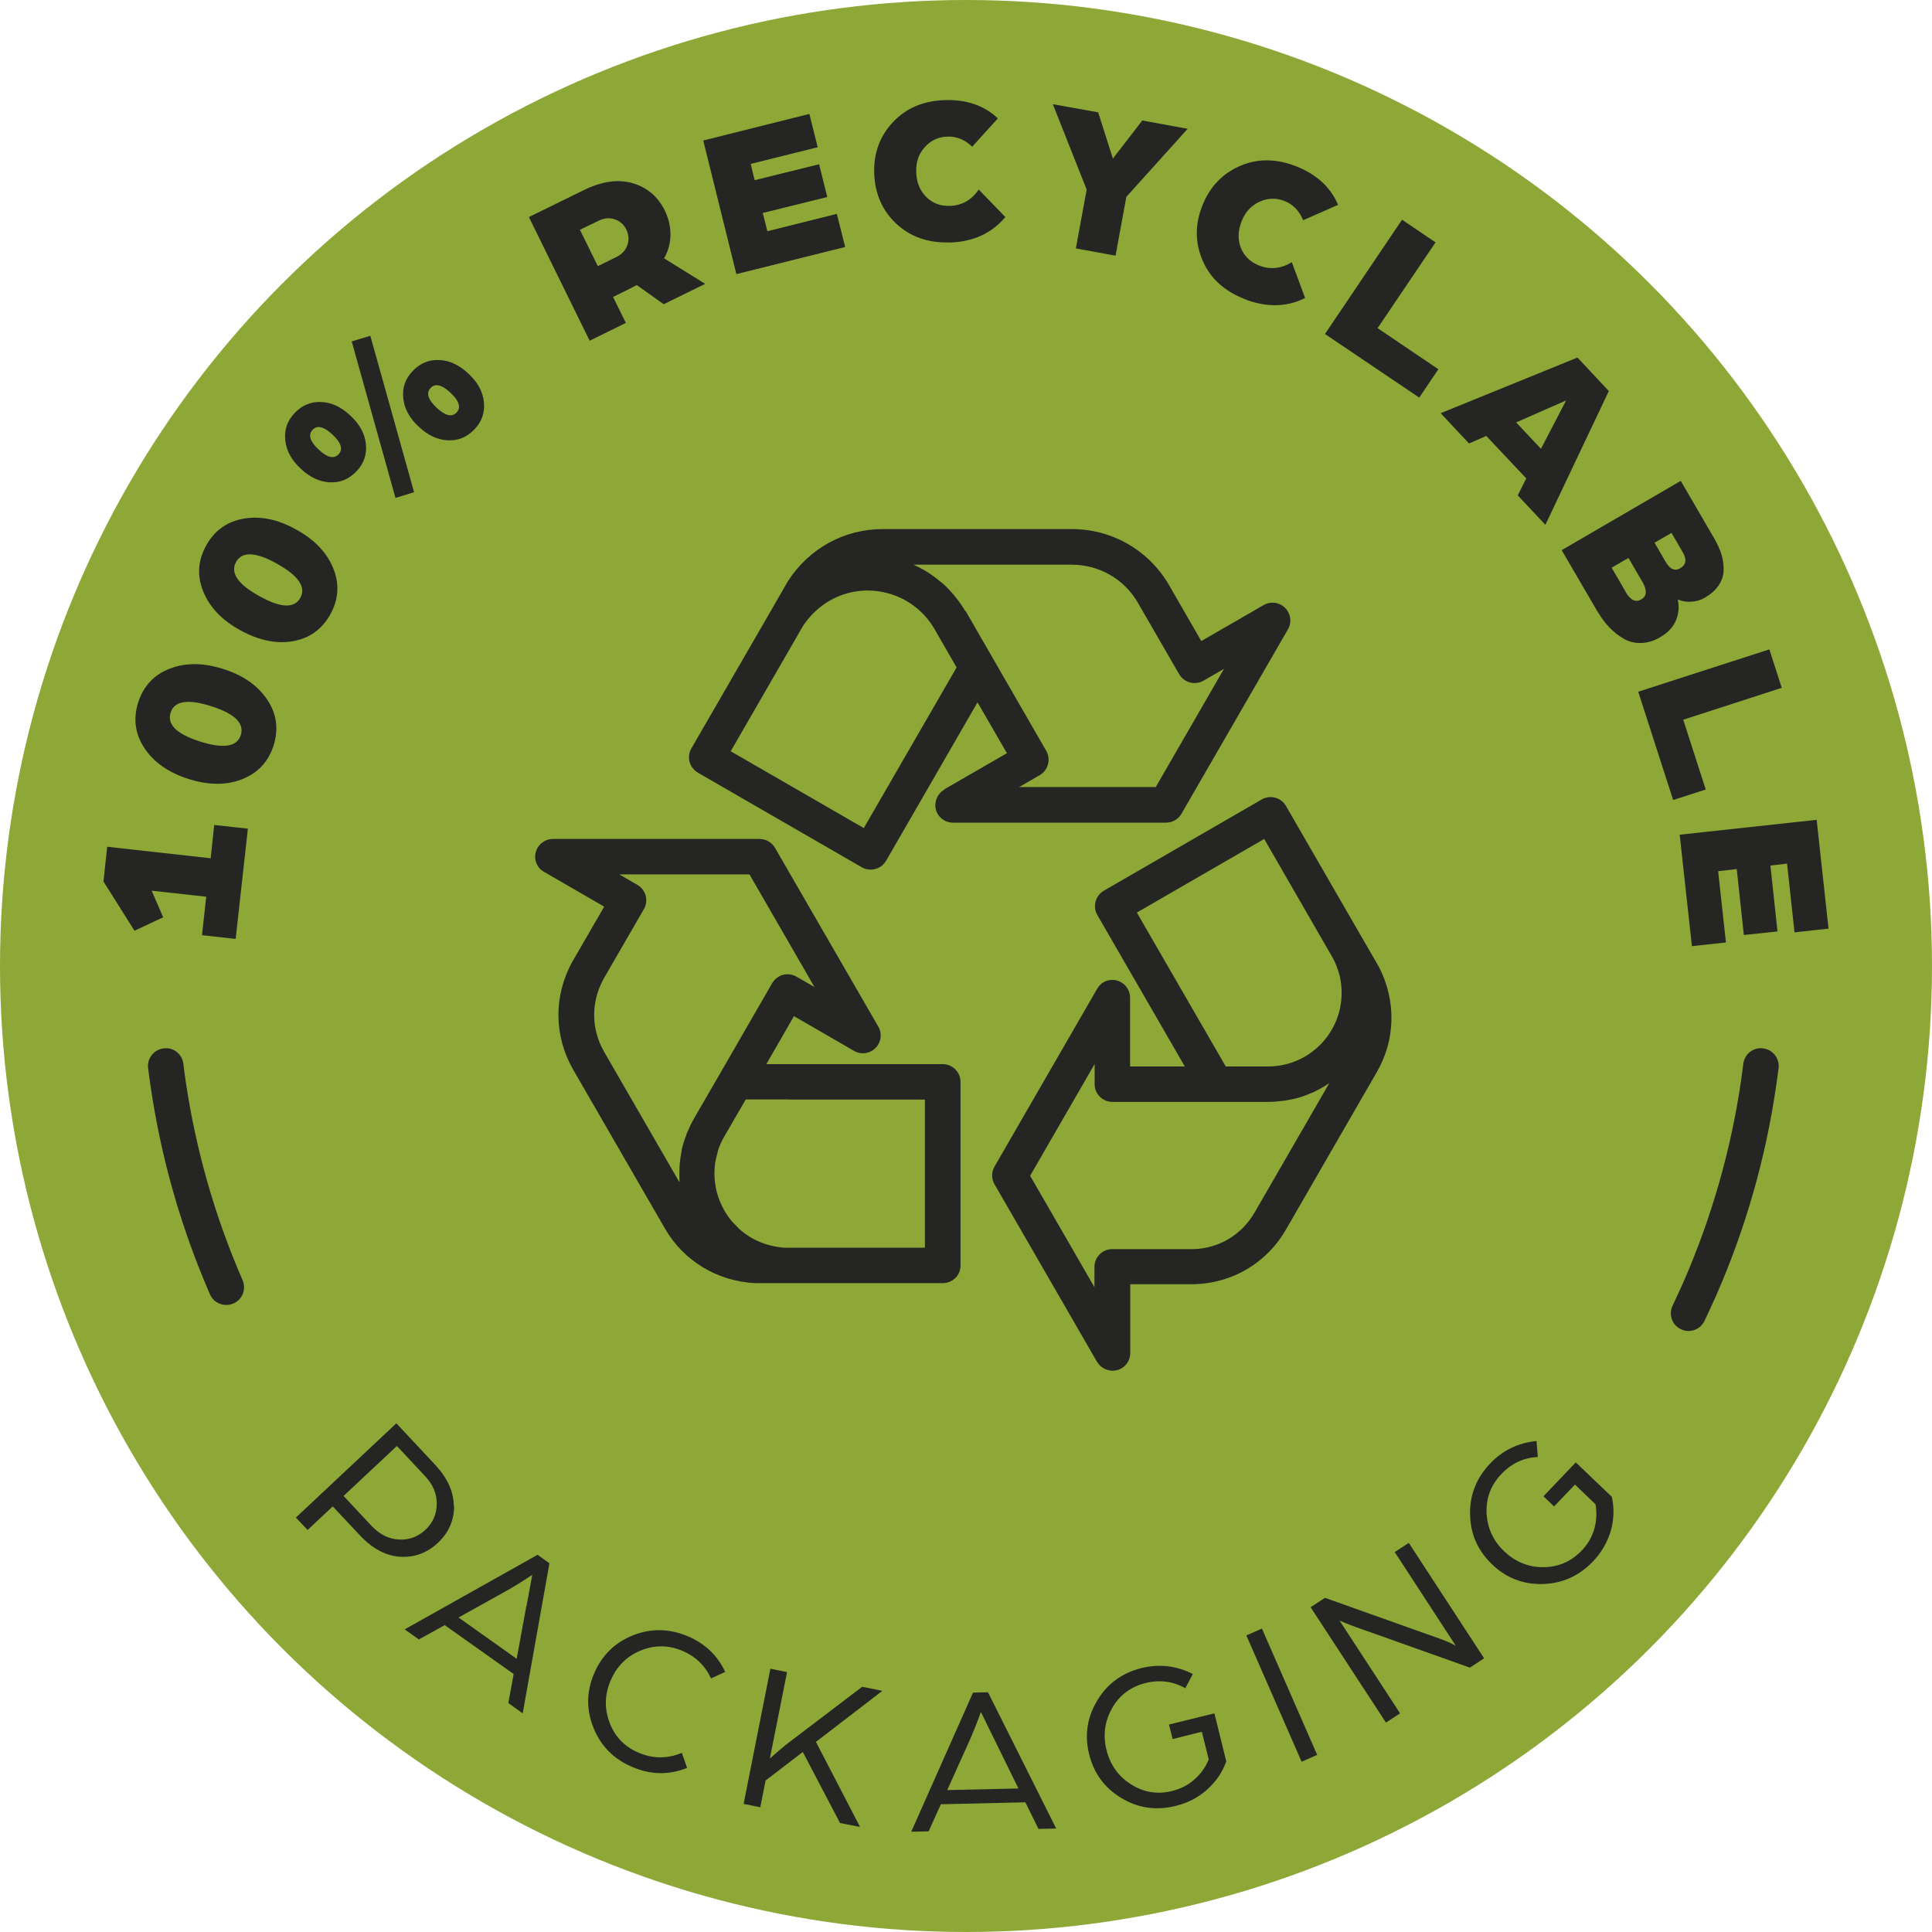 <svg viewBox="0 0 109.04 109.04" xmlns="http://www.w3.org/2000/svg" id="a"><circle stroke-width="0" fill="#8da837" r="54.52" cy="54.52" cx="54.52"></circle><path stroke-width="0" fill="#252524" d="M61.92,76.86c.18.31.52.5.87.5.09,0,.17-.01.26-.03.44-.12.74-.51.74-.97v-3.88h3.59c2.17-.05,4.11-1.2,5.19-3.07l5.14-8.91c1.05-1.81,1.1-4.01.12-5.92l-.85-1.47s0,0,0,0l-4.4-7.62c-.13-.23-.35-.4-.61-.47-.26-.07-.53-.03-.76.1l-8.91,5.15c-.48.28-.64.89-.37,1.37l4.94,8.55h-3.09v-3.88c0-.45-.3-.85-.74-.97-.44-.12-.9.07-1.12.47l-5.79,10.03c-.18.31-.18.69,0,1l5.79,10.03ZM64.17,51.5l7.18-4.15,3.88,6.73c.08.15.15.3.21.46.19.48.28.98.28,1.5,0,2.29-1.86,4.15-4.15,4.15h-2.39l-5.02-8.69ZM61.78,60.04v1.15c0,.55.45,1,1,1h8.79c.29,0,.56-.03.84-.06.07,0,.13-.02.2-.03.27-.05.54-.1.79-.18.01,0,.03-.01.04-.01.24-.08.48-.18.71-.28.06-.03.12-.06.18-.09.24-.12.46-.25.68-.4,0,0,0,0,.01,0l-4.21,7.29c-.73,1.27-2.04,2.04-3.48,2.07h-4.56c-.55,0-1,.45-1,1v1.15l-3.63-6.29,3.63-6.29Z"></path><path stroke-width="0" fill="#252524" d="M53.29,44.57c-.39.23-.58.69-.47,1.12s.51.74.97.74h12.02c.36,0,.69-.19.87-.5l6.01-10.41c.23-.39.16-.89-.16-1.21-.32-.32-.81-.39-1.21-.16l-3.52,2.03-1.88-3.26c-1.16-1.91-3.19-3.06-5.43-3.06h-10.67c-2.16,0-4.15,1.08-5.35,2.94l-.88,1.53s0,0,0,0,0,0,0,0l-4.57,7.91c-.13.23-.17.5-.1.76.07.26.24.47.47.61l9.25,5.34c.16.09.33.13.5.13.35,0,.68-.18.87-.5l5.16-8.94,1.66,2.87-3.52,2.03ZM48.76,46.74l-7.52-4.34,4.05-7.02c.09-.15.19-.29.31-.43.34-.42.75-.77,1.21-1.04,2.07-1.2,4.73-.48,5.93,1.59l1.25,2.17-5.24,9.07ZM54.48,34.49c-.16-.27-.33-.52-.52-.75-.04-.05-.08-.1-.12-.15-.19-.23-.39-.44-.6-.63-.03-.03-.06-.05-.1-.08-.2-.17-.41-.33-.63-.48-.04-.03-.09-.06-.13-.09-.24-.15-.48-.28-.74-.4-.02-.01-.04-.03-.07-.04h8.91c1.53,0,2.92.78,3.7,2.08l2.37,4.1c.28.48.89.64,1.37.37l1.16-.67-3.85,6.67h-7.71l1.16-.67c.48-.28.64-.89.37-1.37l-4.56-7.91Z"></path><path stroke-width="0" fill="#252524" d="M42.64,72.42h1.71s0,0,0,0c0,0,0,0,0,0h8.86c.27,0,.52-.11.71-.29s.29-.44.29-.71v-10.36c0-.55-.45-1-1-1h-7.33s-1.36,0-1.36,0h-1.27s1.56-2.71,1.56-2.71l3.39,1.96c.39.23.89.16,1.21-.16.32-.32.39-.82.16-1.21l-5.83-10.09c-.18-.31-.51-.5-.87-.5h-11.66c-.45,0-.85.3-.97.74s.07.9.47,1.12l3.39,1.96-1.81,3.13c-1.05,1.91-1.03,4.18.06,6.07l5.18,8.97c1.05,1.82,2.94,2.97,5.09,3.08ZM44.52,62.06h1.36s6.32,0,6.32,0v8.36s-7.83,0-7.83,0c-.17,0-.33-.02-.51-.05-.51-.08-1-.25-1.45-.51-.25-.14-.47-.31-.68-.49-.04-.04-.08-.09-.12-.13-.16-.15-.31-.31-.44-.48-.02-.02-.03-.05-.05-.07-.61-.85-.89-1.89-.77-2.93,0-.01,0-.03,0-.04.03-.23.09-.45.15-.68.01-.04.02-.09.03-.13.09-.26.2-.52.35-.77l1.21-2.09h2.43ZM34.04,55.29l2.3-3.98c.28-.48.11-1.09-.37-1.37l-1.02-.59h7.35l3.67,6.36-1.02-.59c-.23-.13-.5-.17-.76-.1-.26.07-.47.24-.61.47l-2.93,5.08s0,0,0,0l-1.5,2.59c-.14.25-.26.51-.37.77-.03.06-.05.12-.07.19-.1.26-.18.52-.24.79,0,.02,0,.04,0,.05-.05.25-.09.51-.11.76,0,.06-.01.13-.01.19-.01.27-.01.54,0,.8,0,0,0,.02,0,.02l-4.25-7.36c-.74-1.28-.75-2.81-.05-4.09Z"></path><path stroke-width="0" fill="#252524" d="M10.48,61.02c-.05-.33-.09-.65-.13-.98-.07-.55-.56-.95-1.12-.87-.55.07-.94.57-.87,1.12.04.34.09.68.14,1.02.59,4.05,1.72,8,3.35,11.74.16.38.53.6.92.6.13,0,.27-.03.4-.08.51-.22.74-.81.52-1.32-1.56-3.58-2.64-7.36-3.21-11.23Z"></path><path stroke-width="0" fill="#252524" d="M99.51,59.17c-.55-.08-1.05.32-1.12.87-.04.33-.09.66-.13.98-.57,3.88-1.65,7.66-3.21,11.25-.21.48-.43.95-.65,1.42-.24.5-.03,1.1.47,1.33.14.07.29.1.43.1.37,0,.73-.21.9-.57.23-.49.46-.98.68-1.48,1.64-3.75,2.77-7.7,3.36-11.76.05-.34.1-.68.14-1.02.07-.55-.32-1.05-.87-1.12Z"></path><polygon stroke-width="0" fill="#252524" points="11.89 48.44 6.05 47.79 5.84 49.75 7.59 52.53 9.21 51.77 8.56 50.27 11.64 50.61 11.4 52.78 13.3 52.99 13.99 46.77 12.09 46.56 11.89 48.44"></polygon><path stroke-width="0" fill="#252524" d="M12.61,37.76c-1.13-.36-2.14-.37-3.03-.02-.89.34-1.48.98-1.78,1.9-.29.92-.18,1.78.35,2.58s1.35,1.38,2.48,1.74,2.14.37,3.03.02c.89-.35,1.48-.98,1.78-1.9.29-.92.18-1.78-.35-2.58-.53-.8-1.35-1.38-2.48-1.74ZM13.59,41.49c-.21.66-.98.78-2.3.36-1.32-.42-1.87-.96-1.66-1.63s.98-.78,2.3-.36c1.32.42,1.87.96,1.66,1.63Z"></path><path stroke-width="0" fill="#252524" d="M18.64,34.68c.47-.85.53-1.71.17-2.6-.36-.89-1.05-1.62-2.09-2.19-1.03-.58-2.02-.78-2.96-.62s-1.65.67-2.12,1.51c-.47.85-.53,1.71-.17,2.6.36.89,1.05,1.62,2.09,2.19s2.02.78,2.96.62,1.65-.67,2.12-1.51ZM16.95,33.74c-.34.61-1.11.58-2.32-.1-1.21-.67-1.64-1.31-1.31-1.92.34-.61,1.11-.58,2.32.1s1.64,1.31,1.31,1.92Z"></path><polygon stroke-width="0" fill="#252524" points="23.37 27.78 20.9 18.95 19.85 19.27 22.32 28.1 23.37 27.78"></polygon><path stroke-width="0" fill="#252524" d="M23.63,24.08c.52.49,1.07.75,1.65.77.58.03,1.08-.18,1.5-.62.42-.44.59-.95.53-1.54s-.35-1.12-.87-1.6c-.52-.49-1.07-.75-1.65-.77-.58-.03-1.08.18-1.5.62s-.59.95-.53,1.54c.06.58.35,1.12.87,1.6ZM24.3,21.9c.26-.28.64-.19,1.13.27.49.46.6.83.34,1.11-.26.28-.64.19-1.13-.27-.49-.46-.6-.83-.34-1.11Z"></path><path stroke-width="0" fill="#252524" d="M16.97,26.45c.52.49,1.07.75,1.65.77.58.03,1.08-.18,1.5-.62.42-.44.59-.95.53-1.54-.06-.58-.35-1.12-.87-1.6-.52-.49-1.07-.75-1.65-.77-.58-.03-1.08.18-1.5.62-.42.44-.59.95-.53,1.54.06.58.35,1.12.87,1.6ZM17.64,24.26c.26-.28.64-.19,1.13.27.49.46.6.83.34,1.11s-.64.19-1.13-.27c-.49-.46-.6-.83-.34-1.11Z"></path><path stroke-width="0" fill="#252524" d="M35.32,18.22l-.72-1.46c.61-.3,1.06-.52,1.34-.67l1.52,1.08,2.34-1.15-2.32-1.44c.24-.42.36-.87.36-1.34,0-.48-.11-.92-.31-1.34-.39-.8-1-1.32-1.82-1.56-.82-.24-1.75-.11-2.78.4l-3.08,1.51,3.43,6.98,2.05-1.01ZM33.81,12.45c.3-.15.6-.17.89-.07s.51.29.65.58.16.58.06.87c-.1.29-.31.52-.61.67l-1.06.52-1.01-2.05,1.07-.52Z"></path><polygon stroke-width="0" fill="#252524" points="47.7 13.94 47.23 12.07 43.31 13.05 43.05 12.02 46.69 11.12 46.23 9.27 42.59 10.17 42.37 9.25 46.15 8.31 45.68 6.43 39.69 7.93 41.56 15.47 47.7 13.94"></polygon><path stroke-width="0" fill="#252524" d="M53.58,13.69c1.34-.04,2.39-.52,3.16-1.44l-1.5-1.55c-.41.59-.95.9-1.63.92-.54.02-.98-.15-1.34-.51-.36-.36-.54-.82-.56-1.4-.02-.56.14-1.03.49-1.41.34-.38.77-.58,1.28-.59.51-.02.97.17,1.39.57l1.45-1.6c-.78-.73-1.78-1.07-3-1.03-1.22.04-2.19.46-2.93,1.25-.74.79-1.09,1.76-1.05,2.89.04,1.14.45,2.09,1.24,2.83s1.79,1.1,3.01,1.06Z"></path><polygon stroke-width="0" fill="#252524" points="60.72 14.02 62.96 14.43 63.57 11.11 67.03 7.27 64.47 6.8 62.81 8.95 61.98 6.34 59.42 5.88 61.33 10.7 60.72 14.02"></polygon><path stroke-width="0" fill="#252524" d="M70.19,16.86c1.24.5,2.4.49,3.47-.04l-.75-2.02c-.62.37-1.24.43-1.86.18-.5-.2-.84-.54-1.02-1-.18-.47-.16-.97.05-1.51.21-.52.55-.88,1.02-1.09s.94-.22,1.41-.03c.47.19.82.55,1.04,1.08l1.97-.87c-.42-.98-1.19-1.7-2.33-2.16-1.13-.45-2.19-.47-3.19-.04-1,.43-1.71,1.17-2.13,2.22-.43,1.06-.43,2.09-.01,3.09s1.19,1.73,2.32,2.18Z"></path><polygon stroke-width="0" fill="#252524" points="80.1 22.44 81.18 20.84 77.75 18.52 81.02 13.68 79.13 12.4 74.78 18.85 80.1 22.44"></polygon><path stroke-width="0" fill="#252524" d="M83.89,24.61l2.25,2.39-.48.96,1.56,1.66,3.58-7.55-1.77-1.89-7.72,3.14,1.6,1.71.98-.43ZM88.39,22.6l-1.42,2.73-1.4-1.49,2.82-1.24Z"></path><path stroke-width="0" fill="#252524" d="M93.7,35.96c.44-.25.73-.57.89-.95s.19-.77.1-1.18c.22.1.47.15.76.13.29-.02.54-.09.76-.22.35-.21.62-.44.8-.72.18-.28.27-.56.27-.87,0-.3-.04-.6-.13-.88-.09-.28-.23-.58-.4-.88l-1.89-3.25-6.72,3.91,1.97,3.38c.22.37.45.7.71.97.26.27.54.49.84.66.3.17.63.24.98.23s.71-.12,1.07-.33ZM94.34,30.08l.64,1.1c.23.4.18.7-.15.89-.3.18-.57.06-.81-.34l-.64-1.1.95-.55ZM91.75,33.4l-.79-1.36.95-.55.79,1.36c.27.47.25.8-.07.98-.32.19-.61.04-.89-.43Z"></path><polygon stroke-width="0" fill="#252524" points="96.27 44.56 95 40.62 100.56 38.82 99.86 36.65 92.46 39.04 94.43 45.15 96.27 44.56"></polygon><polygon stroke-width="0" fill="#252524" points="102.53 46.27 94.8 47.11 95.49 53.4 97.41 53.19 96.97 49.17 98.02 49.05 98.42 52.77 100.32 52.57 99.92 48.85 100.86 48.74 101.28 52.62 103.2 52.41 102.53 46.27"></polygon><path stroke-width="0" fill="#252524" d="M25.61,85c0-.81-.36-1.59-1.06-2.34l-2.18-2.33-5.67,5.32.66.7,1.42-1.33,1.52,1.62c.71.76,1.47,1.17,2.28,1.22.81.05,1.52-.21,2.13-.78.61-.57.92-1.27.92-2.08ZM24.01,86.34c-.43.4-.92.58-1.5.55-.57-.03-1.08-.29-1.54-.77l-1.58-1.69,3.01-2.82,1.59,1.7c.45.48.67,1,.66,1.58s-.22,1.06-.65,1.46Z"></path><path stroke-width="0" fill="#252524" d="M22.84,91.96l.8.57,1.46-.81,3.89,2.76-.3,1.64.81.58,1.51-8.47-.67-.48-7.5,4.21ZM29.71,90.63l-.55,2.99-3.28-2.33,2.64-1.47c.47-.26.97-.57,1.52-.94l-.32,1.75Z"></path><path stroke-width="0" fill="#252524" d="M38.84,92.36c-1.04-.45-2.08-.47-3.1-.07-1.03.41-1.76,1.12-2.2,2.14-.44,1.02-.46,2.04-.05,3.07.41,1.03,1.13,1.77,2.18,2.22,1.04.45,2.08.47,3.11.06l-.3-.85c-.82.34-1.64.34-2.46-.02-.79-.34-1.33-.91-1.62-1.7-.3-.8-.27-1.59.07-2.38.35-.8.91-1.36,1.7-1.68.79-.32,1.58-.31,2.39.04.71.31,1.24.82,1.57,1.54l.8-.37c-.43-.92-1.12-1.58-2.08-2Z"></path><path stroke-width="0" fill="#252524" d="M48.66,95.2l-4.3,3.27c-.25.2-.55.46-.91.78l.97-4.88-.94-.19-1.51,7.63.94.19.3-1.51,2.1-1.61,2.1,4.01,1.13.22-2.49-4.8,3.75-2.88-1.14-.23Z"></path><path stroke-width="0" fill="#252524" d="M54.92,95.52l-3.49,7.86.98-.02.69-1.53,4.77-.11.74,1.5,1-.02-3.85-7.69-.83.02ZM57.48,100.94l-4.02.09,1.24-2.75c.22-.49.44-1.04.66-1.66l.78,1.59,1.34,2.73Z"></path><path stroke-width="0" fill="#252524" d="M65.98,97.35l.2.8,1.65-.41.39,1.56c-.18.44-.45.82-.81,1.13-.36.32-.77.53-1.25.65-.83.21-1.61.08-2.32-.37-.72-.45-1.18-1.1-1.39-1.94-.21-.85-.1-1.63.32-2.37s1.05-1.2,1.88-1.41c.8-.2,1.55-.1,2.25.29l.42-.8c-.92-.47-1.88-.58-2.88-.34-1.1.27-1.94.88-2.51,1.83s-.73,1.96-.46,3.04c.27,1.08.87,1.9,1.82,2.47.94.57,1.97.72,3.08.44.68-.17,1.26-.47,1.76-.92.5-.45.86-.97,1.08-1.59l-.67-2.71-2.56.63Z"></path><rect stroke-width="0" fill="#252524" transform="translate(-32.28 37.02) rotate(-23.63)" height="7.78" width=".96" y="91.78" x="71.86"></rect><path stroke-width="0" fill="#252524" d="M78.72,87.6l3.44,5.28-.24-.12c-.15-.08-.37-.17-.65-.27-.28-.1-.54-.19-.76-.27l-5.73-2.04-.81.53,4.25,6.51.8-.52-3.42-5.24.25.11c.17.07.4.16.7.27s.58.21.85.3l5.56,1.98.8-.53-4.25-6.51-.8.52Z"></path><path stroke-width="0" fill="#252524" d="M88.93,82.54l-1.82,1.91.6.57,1.18-1.23,1.16,1.11c.08.47.06.93-.07,1.39-.13.46-.37.87-.71,1.22-.59.62-1.31.93-2.15.94s-1.58-.29-2.22-.89c-.63-.6-.96-1.33-1-2.17-.03-.84.24-1.58.84-2.2.57-.6,1.25-.92,2.05-.96l-.07-.9c-1.03.1-1.9.52-2.61,1.26-.78.82-1.17,1.79-1.14,2.89.02,1.11.44,2.04,1.24,2.81s1.76,1.14,2.86,1.11c1.1-.03,2.05-.45,2.84-1.28.48-.5.81-1.08,1-1.72.18-.64.2-1.28.06-1.92l-2.02-1.93Z"></path></svg>